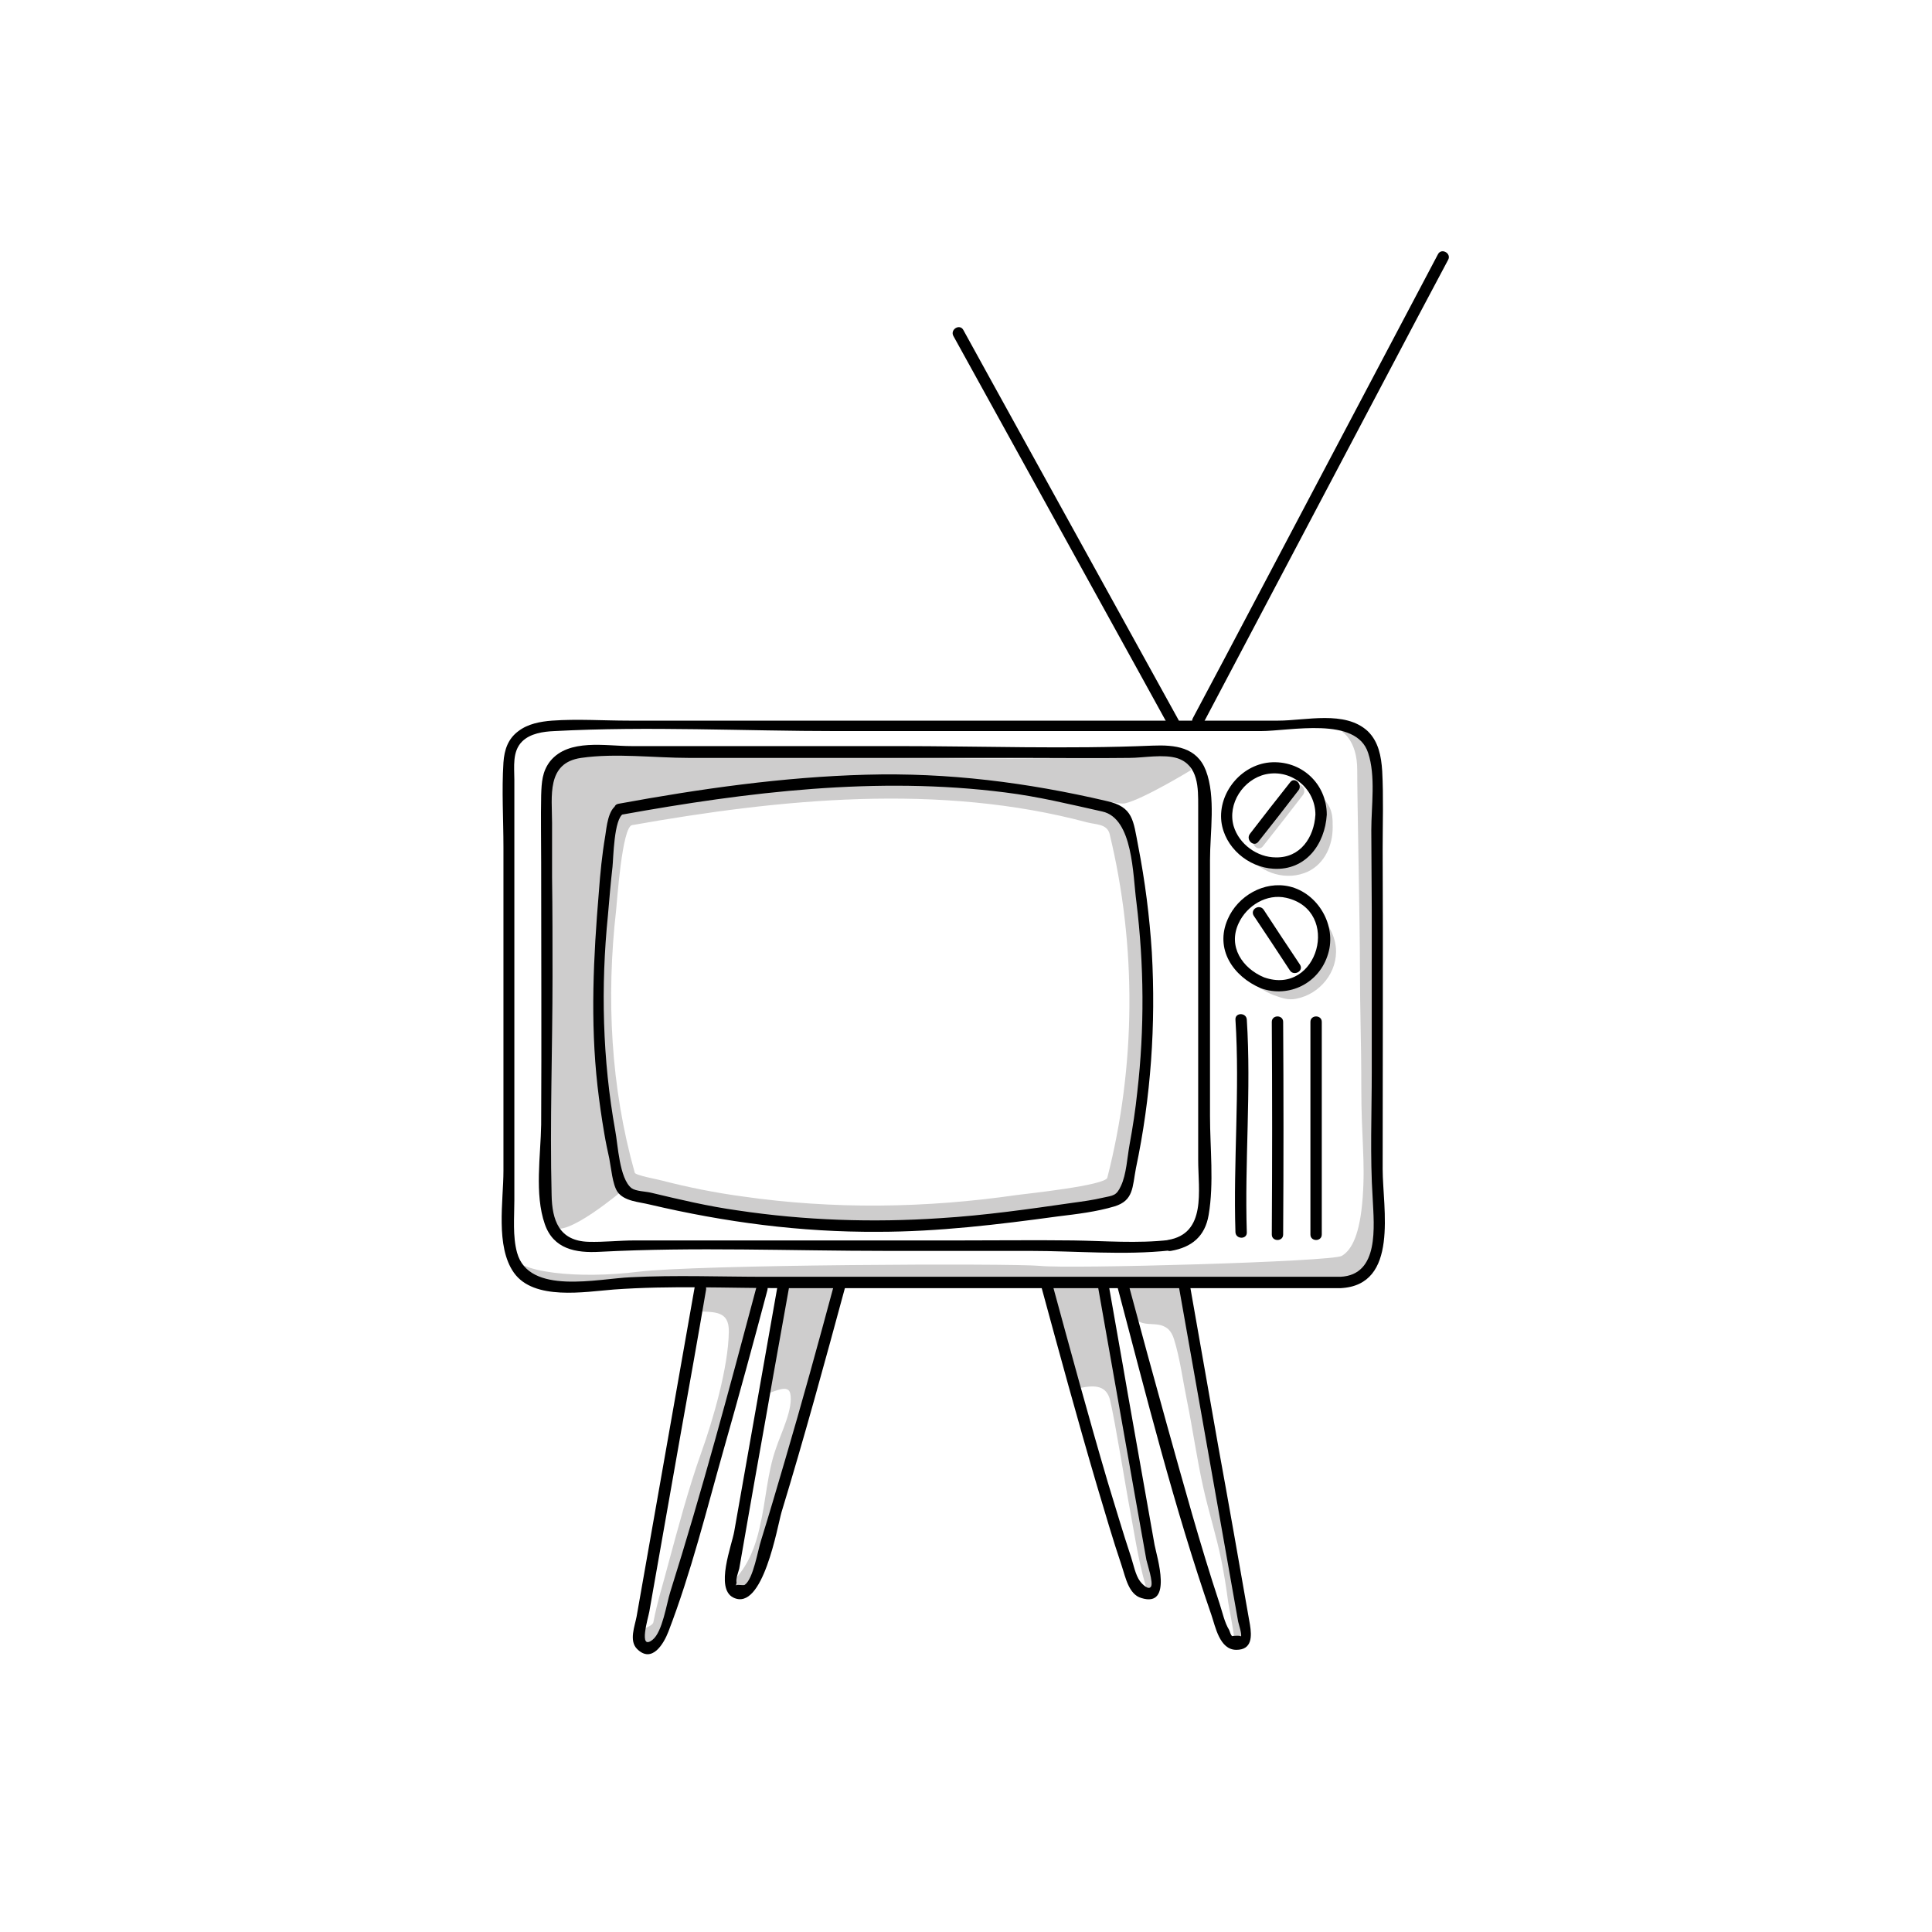 <?xml version="1.0" encoding="utf-8"?>
<!-- Generator: Adobe Illustrator 20.1.0, SVG Export Plug-In . SVG Version: 6.00 Build 0)  -->
<svg version="1.1" id="Слой_1" xmlns="http://www.w3.org/2000/svg" xmlns:xlink="http://www.w3.org/1999/xlink" x="0px" y="0px"
	 viewBox="0 0 425.2 425.2" style="enable-background:new 0 0 425.2 425.2;" xml:space="preserve">
<style type="text/css">
	.st0{fill:#CECDCD;}
	.st1{fill:#030404;}
	.st2{fill:none;}
	.st3{fill:#FFFFFF;}
	.st4{fill:none;stroke:#000000;stroke-width:0.5;stroke-miterlimit:10;}
	.st5{fill:#010202;}
</style>
<path class="st0" d="M295.3,161c0,0,3.4,1.9,3.4,8.4c0,6.6,0.6,34.1,0.6,43.8s0.3,15.3,0.3,26.3s0.9,15.9,0.3,24.1
	c-0.6,8.1-2.4,11.5-4.6,12.8c-2.2,1.3-60.1,2.9-66.4,2.2c-6.3-0.6-75.7-0.3-88.5,1.3c-12.8,1.6-27.2,0.3-28.1-4.1
	c0,0-0.1,4.6,5.3,6.2c5.4,1.6,18.2,0.7,18.2,0.7l29.4-0.3l121.6,0.6l12.8-1.9c0,0,4.7-8.8,4.7-10.3c0-1.6-1.6-86.9-1.6-86.9
	l0.6-17.8l-5.3-5.9L295.3,161z"/>
<g>
	<g>
		<path class="st0" d="M285,173.1c-3,3.8-6,7.6-8.9,11.4c-1,1.3,0.8,3,1.8,1.8c3-3.8,6-7.6,8.9-11.4
			C287.7,173.6,286,171.9,285,173.1L285,173.1z"/>
	</g>
</g>
<g>
	<g>
		<path class="st0" d="M291.3,180.1c0,3.9-1.8,7.9-5.4,9.7c-3.8,1.8-8.1,1-11.2-1.4c3,3.8,8.5,5.6,13.2,3.4c3.7-1.8,5.4-5.8,5.4-9.7
			c0-1.8,0-3.4-1-5c-0.7-1.1-1.6-2.1-2.6-2.9c0.3,0.3,0.5,0.7,0.7,1C291.3,176.7,291.3,178.3,291.3,180.1z"/>
	</g>
	<g>
		<path class="st0" d="M294,208.5c-0.3-2.9-1.9-5.7-4.2-7.5c1.3,1.6,2.1,3.6,2.3,5.6c0.5,5.3-3.5,10.3-8.7,11.3
			c-1.8,0.4-3.4-0.2-5-0.8c-1.3-0.5-2.5-1.1-3.5-2c1.4,1.8,3.3,3.1,5.4,3.9c1.7,0.6,3.2,1.2,5,0.8
			C290.5,218.8,294.5,213.9,294,208.5z"/>
	</g>
</g>
<path class="st0" d="M262.1,169.5c0,0-10.5,6.4-14.5,7.3c-4.1,0.9-29.5-11.4-112.7,2.2c0,0-8.4,61.6,2.1,83c0,0-12.6,10.7-15.3,8
	c-2.7-2.7-0.5-84.1-0.9-87.3c-0.5-3.2-4.1-17.3,14.1-17.3s105,3.4,115.7,0.1C261.2,162.2,262.1,169.5,262.1,169.5z"/>
<g>
	<path class="st0" d="M154.4,282.7l-0.9,5.9c3.7,0.2,7-0.2,6.9,4.5c-0.1,7.8-3.5,19.5-6.1,26.7c-2.8,7.9-5,16.2-7.2,24.3
		c-1.1,4.3-2.5,8.6-3.3,12.9c-0.3,1.6-5.9,1.3-1.3,5.3c0.4-0.1,1.6-0.9,2.1-1.3c2.9-2.2,23.3-78.4,23.3-78.4H154.4z"/>
</g>
<g>
	<path class="st0" d="M257.1,292.5c0.6,0.6,1,1.3,1.3,2.3c1.3,4.2,1.9,8.9,2.8,13.3c1.3,6.4,2.2,12.9,3.6,19.2
		c1.2,5.4,2.9,10.7,4,16.1c0.6,3,1.1,6.1,1.5,9.2c0.1,0.8,1.6,8.3,1.3,8.4c0.8-0.5,3.4-0.3,3.4-0.3c-1.9-10.9-3.8-21.7-5.8-32.6
		c-2.6-14.8-5.2-29.5-7.8-44.3c0-0.1-0.1-0.3-0.2-0.4c-0.1-0.1-0.3-0.1-0.5-0.1c-4.3,0-8.5,0-12.8,0c0.6,1.3,1,2.7,1.2,4.2
		c0.1,1,0.2,2,0.8,2.7c1.2,1.4,3.1,1.1,4.7,1.3C255.7,291.6,256.5,292,257.1,292.5z"/>
</g>
<g>
	<path class="st0" d="M243.5,283.2l-12.5,0.1c1.6,6.1,3.8,14,6.2,22.3c4.1-1,6.3-0.5,7.1,2.5c1.2,5.1,3.5,19.6,4.5,24.8
		c1.2,6.5,2,12.3,4.1,18.5c1.8,0.4,2.4-1.7,2.4-1.7L243.5,283.2z"/>
</g>
<g>
	<path class="st0" d="M173.2,283.2l-4.1,23.4c1.6-0.4,4.3-1.9,4.8,0c0.8,3.3-2.1,9-3.1,12.1c-2,5.6-2.2,11.6-3.6,17.4
		c-0.9,4.1-2.4,8.1-5.3,11.3l-0.4,2.3c0,0,1,3.1,3.9,1c2.2-1.6,14.5-46.2,20.3-67.4L173.2,283.2z"/>
</g>
<g>
	<g>
		<g>
			<path class="st0" d="M247.6,179.8c-0.6-2.4-3.1-2.2-5.2-2.7c-34.5-9.5-71.7-5.7-106.4,0.7c-2.3,0.4-3.5,18.5-3.7,20.5
				c-2.4,21.2-1.3,42.7,4.3,63.3c0.2,0.7,5.6,1.7,6.2,1.9c6.2,1.6,12.5,2.9,18.8,3.8c21.3,3.1,43,2.9,64.2-0.3
				c2.4-0.4,20.6-2.3,21.1-4.2C253.7,235.8,253.9,207,247.6,179.8z M243.7,259.2c-0.5,1.7-17.6,3.5-19.9,3.8
				c-20,2.9-40.4,3.2-60.5,0.3c-5.9-0.8-11.9-2-17.7-3.5c-0.6-0.2-5.7-1.1-5.9-1.7c-5.3-18.8-6.3-38.5-4.1-57.8
				c0.2-1.8,1.3-18.3,3.5-18.7c32.7-5.8,67.7-9.3,100.2-0.6c1.9,0.5,4.3,0.3,4.9,2.5C250.2,208.3,250,234.6,243.7,259.2z"/>
		</g>
	</g>
</g>
<g>
	<g>
		<path d="M152.9,283.2c-4.3,24.2-8.5,48.4-12.8,72.6c-0.4,2.1-1.7,5.3,0.1,7.1c3.3,3.3,5.9-1.2,6.9-3.8c5-13,8.4-26.8,12.2-40.2
			c3.3-11.6,6.5-23.3,9.6-35c0.4-1.6-2-2.2-2.4-0.7c-6,22.5-12,45-19,67.2c-0.8,2.5-1.7,8.8-3.9,10.5c-3.2,2.5-0.9-5-0.7-6.2
			c2.3-13,4.6-26.1,6.9-39.1c1.9-10.6,3.8-21.2,5.6-31.8C155.6,282.3,153.2,281.6,152.9,283.2L152.9,283.2z"/>
	</g>
</g>
<g>
	<g>
		<path d="M171.2,282.6c-3.2,18.1-6.4,36.3-9.6,54.4c-0.5,3-4.3,12.6-0.2,14.6c6.5,3.2,9.7-15.7,10.6-18.8c5-16.4,9.5-32.9,14-49.5
			c0.4-1.6-2-2.2-2.4-0.7c-3.5,13-7.1,26.1-10.9,39c-1.7,5.8-3.4,11.6-5.2,17.4c-0.7,2.1-1.7,8.5-3.6,9.8c-0.2,0.2-2.1-0.2-1.9,0.2
			c-0.1-0.1,0.1-0.5,0.1-0.7c-0.2-0.8,0.4-2.3,0.6-3.1c0.6-3.6,1.3-7.3,1.9-10.9c1.8-10.4,3.7-20.7,5.5-31.1
			c1.2-6.7,2.4-13.4,3.6-20.1C173.9,281.7,171.5,281,171.2,282.6L171.2,282.6z"/>
	</g>
</g>
<g>
	<g>
		<path d="M259.4,282.9c4,22.6,8,45.2,12,67.8c0.4,2.1,0.7,4.1,1.1,6.2c0.1,0.5,0.9,2.9,0.6,3.3c0.2-0.3-1.9-0.2-1.9-0.1
			c-0.4-0.3-0.5-1-0.7-1.4c-1-1.6-1.5-4-2.1-5.8c-4.3-13-7.9-26.2-11.6-39.4c-2.9-10.4-5.7-20.7-8.5-31.1c-0.4-1.6-2.8-0.9-2.4,0.7
			c6.4,24.2,12.5,48.6,20.7,72.3c0.9,2.6,1.8,7.7,5.5,7.7c3.5,0,3.4-3,3-5.5c-2.3-13.1-4.6-26.3-7-39.4c-2.1-11.9-4.2-23.8-6.3-35.8
			C261.6,280.7,259.2,281.3,259.4,282.9L259.4,282.9z"/>
	</g>
</g>
<g>
	<g>
		<path d="M241.6,282.9c2.8,15.8,5.6,31.7,8.4,47.5c0.8,4.3,1.5,8.6,2.3,12.9c0.2,0.9,1.6,5.1,1,5.9c-0.5,0.8-1.8-0.4-2.4-1.2
			c-1-1.3-1.5-3.9-2-5.4c-1.8-5.4-3.4-10.9-5.1-16.4c-4.3-14.6-8.3-29.3-12.3-44c-0.4-1.6-2.8-0.9-2.4,0.7c4,14.7,8,29.4,12.3,44
			c1.8,6,3.5,11.9,5.5,17.8c0.8,2.4,1.5,6.2,4.3,7c7,2.2,3.4-9.1,2.9-11.7c-2-11.1-3.9-22.2-5.9-33.3c-1.4-8.2-2.9-16.4-4.3-24.5
			C243.8,280.6,241.4,281.3,241.6,282.9L241.6,282.9z"/>
	</g>
</g>
<g>
	<g>
		<path d="M295,281c-42.1,0-84.3,0-126.4,0c-9.9,0-19.9-0.4-29.8,0.1c-7.2,0.3-22.4,4-25-5.4c-1-3.6-0.6-7.8-0.6-11.5
			c0-5.4,0-10.7,0-16.1c0-10.1,0-20.2,0-30.2c0-10.5,0-21,0-31.5c0-4.9,0-9.9,0-14.8c0-2.8-0.5-6.2,1.7-8.4c1.8-1.8,4.7-2.2,7.1-2.3
			c20.7-1.1,41.7,0,62.4,0c20.6,0,41.1,0,61.7,0c10.4,0,20.8,0,31.3,0c6.6,0,21.1-3.3,23.7,4.8c1.7,5.1,0.7,11.7,0.7,17
			c0,5.9,0.1,11.8,0.1,17.7c0,11.8,0,23.6,0,35.4c0,9.3-0.4,18.6,0.2,27.9C302.4,269.9,303.6,280.6,295,281c-1.6,0.1-1.6,2.6,0,2.5
			c13-0.6,9.3-17.6,9.3-26.2c0-23.5,0.1-47,0-70.5c0-5.7,0.2-11.4-0.1-17.1c-0.2-3.2-0.8-6.5-3.2-8.8c-5-4.6-13.6-2.3-19.7-2.3
			c-23.8,0-47.6,0-71.3,0c-23.9,0-47.7,0-71.6,0c-5.6,0-11.3-0.4-16.9,0c-2.6,0.2-5.3,0.7-7.4,2.3c-2.3,1.7-3.1,4.1-3.3,6.9
			c-0.4,6.2,0,12.5,0,18.7c0,23.7,0,47.5,0,71.2c0,6.6-1.8,16.6,2.3,22.4c4.4,6.2,15.6,4.2,22,3.7c12.4-0.9,25-0.3,37.5-0.3
			c13.3,0,26.7,0,40,0c27.5,0,55,0,82.5,0C296.6,283.5,296.6,281,295,281z"/>
	</g>
</g>
<g>
	<g>
		<path d="M264.7,159.4c15.7-29.8,31.5-59.6,47.2-89.4c2.3-4.3,4.5-8.5,6.8-12.8c0.8-1.4-1.4-2.7-2.2-1.3
			c-15.7,29.8-31.5,59.6-47.2,89.4c-2.3,4.3-4.5,8.5-6.8,12.8C261.8,159.6,263.9,160.8,264.7,159.4L264.7,159.4z"/>
	</g>
</g>
<g>
	<g>
		<path d="M259.4,158.5c-13.8-25-27.6-50-41.4-75c-2-3.6-4-7.3-6-10.9c-0.8-1.4-2.9-0.1-2.2,1.3c13.8,25,27.6,50,41.4,75
			c2,3.6,4,7.3,6,10.9C258,161.2,260.1,160,259.4,158.5L259.4,158.5z"/>
	</g>
</g>
<g>
	<g>
		<path d="M257.3,272.9c-7,0.8-14.1,0.2-21.1,0.1c-8.5-0.1-17,0-25.5,0c-16.1,0-32.3,0-48.4,0c-7.6,0-15.2,0-22.7,0
			c-3.3,0-6.7,0.4-10.1,0.3c-6.5-0.2-8-4.8-8.1-10.3c-0.4-16,0.2-32.1,0.2-48.1c0-7.3,0-14.6-0.1-21.9c0-4,0-8,0-11.9
			c0-5.8-1.3-13.2,6.4-14.3c7.6-1.1,16.1,0,23.7,0c8.6,0,17.1,0,25.7,0c15.8,0,31.7,0,47.5,0c7.9,0,15.8,0.1,23.7,0
			c3.2,0,7.6-0.9,10.7,0.1c4.6,1.6,4.5,6.6,4.5,10.5c0,17,0,33.9,0,50.9c0,9,0,18,0,27c0,6.7,1.9,16.2-6.7,17.6
			c-1.6,0.3-0.9,2.7,0.7,2.4c4.6-0.8,7.5-3.2,8.3-7.9c1.2-7,0.3-14.8,0.3-21.8c0-18.8,0-37.6,0-56.3c0-6.1,1.3-13.9-0.9-19.7
			c-2-5.2-6.8-5.7-11.8-5.5c-18.7,0.8-37.6,0.1-56.3,0.1c-19.5,0-38.9,0-58.4,0c-5.6,0-13.7-1.7-17.8,3.3c-1.8,2.3-1.9,4.7-2,7.5
			c-0.1,5,0,9.9,0,14.9c0,19.2,0.1,38.4,0,57.6c-0.1,6.8-1.5,15.3,0.8,21.9c1.9,5.5,6.8,6.4,12.1,6.1c20.9-1.1,42.1-0.2,63.1-0.2
			c10.5,0,21.1,0,31.6,0c10.2,0,20.6,1,30.8-0.1C258.9,275.2,258.9,272.7,257.3,272.9z"/>
	</g>
</g>
<g>
	<g>
		<path d="M135.9,177.1c-2.1,1-2.4,5-2.7,6.9c-0.7,4.1-1.1,8.2-1.4,12.3c-1.2,14.3-1.9,28.4-0.3,42.7c0.4,3.5,0.9,7,1.5,10.5
			c0.3,1.8,0.7,3.7,1.1,5.5c0.4,2,0.7,5.7,1.8,7.3c1.5,2.1,4.7,2.2,7.1,2.8c16.6,3.9,33.2,6.1,50.2,6c13.3,0,26.5-1.6,39.7-3.4
			c4.1-0.5,8.4-1,12.4-2.2c4.2-1.3,3.9-4.2,4.7-8.4c3.3-15.6,4.4-31.6,3.5-47.5c-0.5-7.9-1.5-15.7-3-23.4c-1.1-5.7-1.1-8.6-6.9-9.9
			c-17.6-4.1-34.9-6.3-53-5.8c-18.3,0.5-36.5,3.1-54.5,6.4c-1.6,0.3-0.9,2.7,0.7,2.4c27.7-5,56.2-8.5,84.4-4.9
			c7.3,0.9,14.2,2.6,21.4,4.2c6.8,1.5,6.7,14,7.5,19.9c1.7,13.9,1.8,27.9,0.2,41.8c-0.4,3.9-1,7.8-1.7,11.6
			c-0.5,2.7-0.7,6.6-1.9,9.1c-1,2.2-1.7,2.1-4,2.6c-2.1,0.5-4.3,0.8-6.5,1.1c-9.7,1.4-19.5,2.8-29.3,3.4c-14.8,1-29.8,0.5-44.5-1.7
			c-6.5-0.9-12.8-2.4-19.1-3.9c-1.2-0.3-3.3-0.3-4.3-1c-2.7-2.1-3-9.6-3.6-12.7c-2.8-15.6-3.2-31.6-1.6-47.4c0.3-3.5,0.6-7.1,1-10.6
			c0.2-1.8,0.3-10.7,2.4-11.7C138.6,178.6,137.4,176.4,135.9,177.1z"/>
	</g>
</g>
<g>
	<g>
		<path d="M289.5,179.3c-0.3,5-3.3,9.5-8.7,9.4c-4.1,0-8.1-2.9-9.3-6.9c-1.4-4.9,2.1-10.3,7.1-11.4
			C284.4,169.2,289.5,173.7,289.5,179.3c0,1.6,2.5,1.6,2.5,0c0-6.8-5.6-12.1-12.6-11.5c-6.3,0.6-11.3,6.7-10.6,13
			c0.7,5.7,5.9,10.1,11.5,10.4c7.1,0.4,11.3-5.4,11.7-11.9C292.1,177.7,289.6,177.7,289.5,179.3z"/>
	</g>
</g>
<g>
	<g>
		<path d="M278.2,215.1c-4.8-2-8-6.8-5.6-11.9c1.8-3.9,6.2-6.6,10.5-5.6C295.3,200.4,290.1,219.3,278.2,215.1
			c-1.5-0.5-2.2,1.9-0.7,2.4c6.2,2.2,12.9-1.1,14.8-7.6c1.9-6.2-2.2-13.3-8.5-14.8c-5.6-1.3-11.4,2.1-13.6,7.2
			c-2.9,6.6,1.2,12.6,7.3,15.2C279,218.2,279.6,215.7,278.2,215.1z"/>
	</g>
</g>
<g>
	<g>
		<path d="M275.9,201.5c2.7,4,5.3,8,8,12.1c0.9,1.3,3.1,0.1,2.2-1.3c-2.7-4-5.3-8-8-12.1C277.2,198.9,275.1,200.1,275.9,201.5
			L275.9,201.5z"/>
	</g>
</g>
<g>
	<g>
		<path d="M284,172.1c-3,3.8-6,7.6-8.9,11.4c-1,1.3,0.8,3,1.8,1.8c3-3.8,6-7.6,8.9-11.4C286.7,172.7,285,170.9,284,172.1L284,172.1z
			"/>
	</g>
</g>
<g>
	<g>
		<path d="M271.9,224.4c1,15.6-0.5,31.2,0,46.8c0.1,1.6,2.6,1.6,2.5,0c-0.5-15.6,1-31.2,0-46.8C274.3,222.8,271.8,222.8,271.9,224.4
			L271.9,224.4z"/>
	</g>
</g>
<g>
	<g>
		<path d="M279.9,224.9c0.1,15.6,0.1,31.2,0,46.8c0,1.6,2.5,1.6,2.5,0c0.1-15.6,0.1-31.2,0-46.8
			C282.4,223.3,279.9,223.3,279.9,224.9L279.9,224.9z"/>
	</g>
</g>
<g>
	<g>
		<path d="M288.4,224.9c0,15.6,0,31.2,0,46.8c0,1.6,2.5,1.6,2.5,0c0-15.6,0-31.2,0-46.8C290.9,223.3,288.4,223.3,288.4,224.9
			L288.4,224.9z"/>
	</g>
</g>
</svg>
